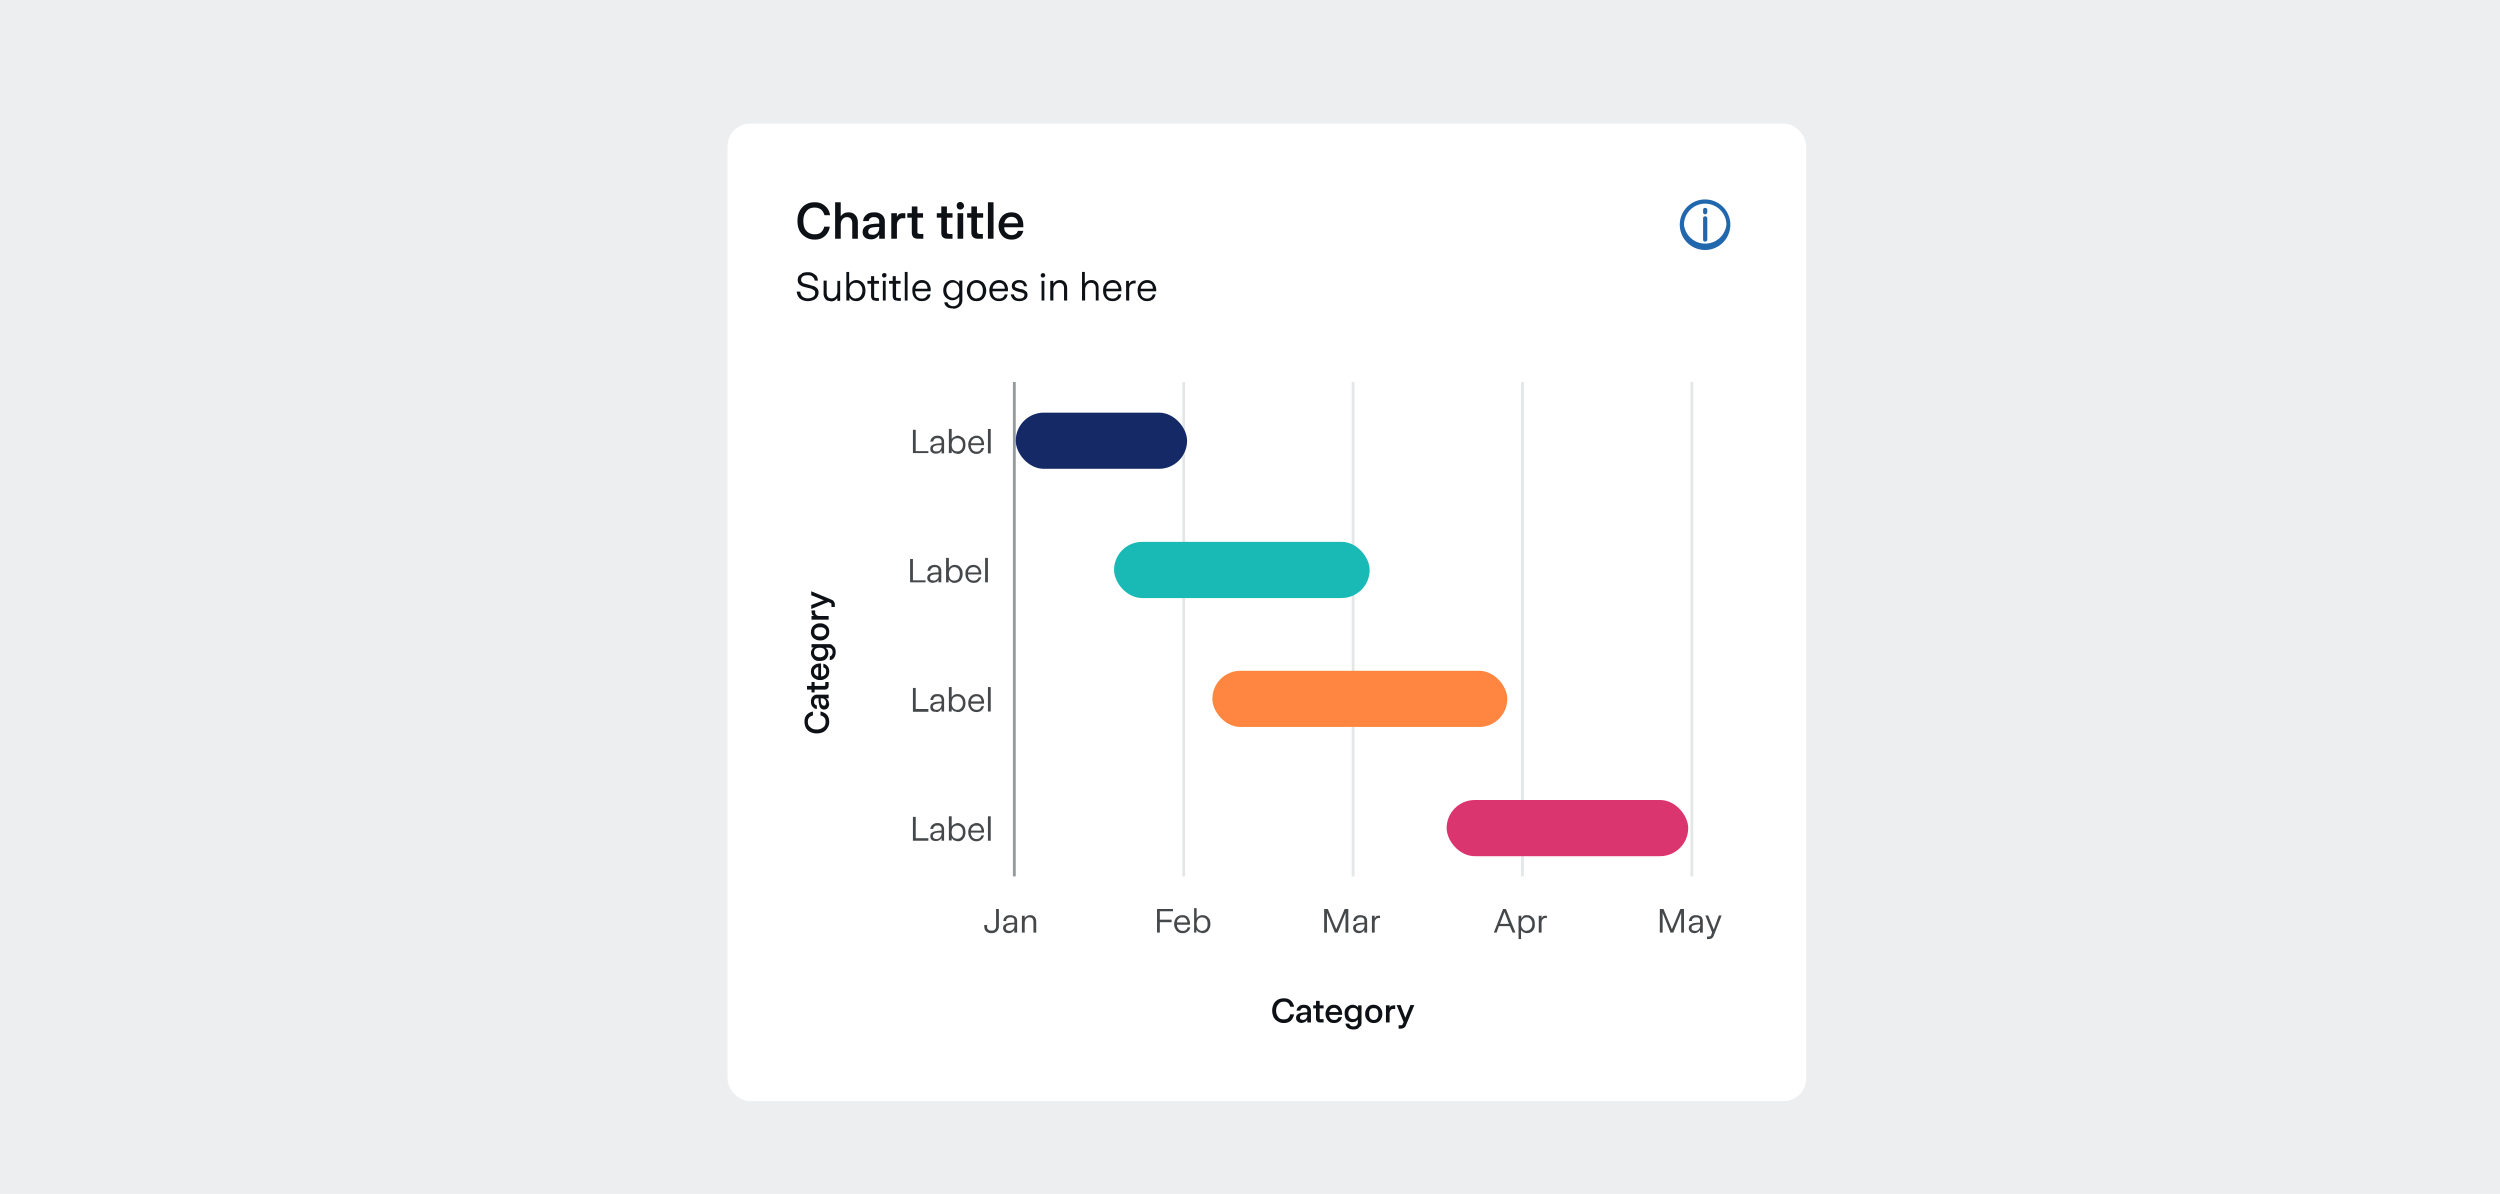 <svg xmlns="http://www.w3.org/2000/svg" width="890" height="425" fill="none"><path fill="#ECEEEF" d="M0 0h890v425H0z"/><g filter="url(#a)"><g clip-path="url(#b)"><path fill="#fff" d="M259 38h384v348H259z"/><path fill="#0D1115" d="M290 79.3c-1.2 0-2.3-.3-3.2-.9a5.8 5.8 0 0 1-2.2-2.3c-.5-1-.7-2.2-.7-3.4 0-1.3.2-2.4.7-3.4a5.5 5.5 0 0 1 2.1-2.4c1-.6 2-.9 3.4-.9s2.6.4 3.6 1.3c1 .8 1.6 1.9 1.8 3.3h-2c-.5-1.8-1.7-2.7-3.5-2.7-.8 0-1.6.2-2.2.6-.6.5-1 1-1.4 1.8a6 6 0 0 0-.4 2.4c0 1.4.3 2.6 1 3.4.8.9 1.8 1.3 3 1.3 1 0 1.7-.2 2.3-.7.5-.5 1-1.2 1.1-2h2a5.4 5.4 0 0 1-1.7 3.3c-1 .9-2.1 1.3-3.6 1.3Zm7.3-.3V66h2v5a3.4 3.4 0 0 1 1.1-1c.5-.3 1-.4 1.7-.4 1 0 1.8.3 2.4 1 .6.6.9 1.6.9 2.7V79h-2v-5.5c0-.7-.2-1.3-.5-1.6-.3-.4-.8-.6-1.4-.6a2 2 0 0 0-1.6.8c-.4.5-.6 1.1-.6 2V79h-2Zm12.9.2c-1 0-1.7-.2-2.3-.7-.5-.5-.8-1-.8-1.8 0-1.2.5-2 1.6-2.5 1-.4 2.5-.6 4.3-.6v-.7c0-.5-.1-.9-.5-1.2a2 2 0 0 0-1.3-.4 2 2 0 0 0-1.4.4c-.3.2-.5.6-.5 1h-2c0-1 .5-1.7 1.2-2.3.7-.6 1.6-.8 2.7-.8a4 4 0 0 1 2.8.9 3 3 0 0 1 1 2.4V79h-2v-1.5a3.2 3.2 0 0 1-1.1 1.2 3 3 0 0 1-1.7.5Zm.5-1.6c.7 0 1.2-.2 1.7-.7.4-.5.6-1 .6-1.8v-.3c-1.2 0-2.2.1-2.9.3-.7.3-1 .7-1 1.3 0 .4.1.7.4 1l1.2.2Zm6.6 1.4v-9.1h2v1.3a2.6 2.6 0 0 1 .8-1c.4-.2.8-.3 1.3-.3h.9v1.8h-1c-.6 0-1 .2-1.4.7-.4.4-.6 1-.6 1.8V79h-2Zm9.7 0c-.9 0-1.5-.2-1.9-.6-.3-.4-.5-1-.5-1.7v-5.2H323v-1.6h1.6v-2.4h2v2.4h2v1.6h-2v5c0 .3 0 .5.2.6l.6.2h1.3V79H327Zm10.5 0c-.9 0-1.5-.2-1.9-.6-.4-.4-.5-1-.5-1.7v-5.2h-1.6v-1.6h1.6v-2.4h2v2.4h2v1.6h-2v5c0 .3 0 .5.2.6l.6.2h1.2V79h-1.6Zm4.4-10.4a1.3 1.3 0 0 1-1-.4 1.3 1.3 0 0 1-.3-1c0-.3 0-.6.3-.9a1.3 1.3 0 0 1 1-.4c.3 0 .6.2.9.4.2.3.4.6.4 1 0 .3-.1.6-.4.9a1.3 1.3 0 0 1-1 .4Zm1 10.4h-2v-9.1h2V79Zm5.4 0c-.9 0-1.5-.2-1.9-.6-.4-.4-.6-1-.6-1.7v-5.2h-1.5v-1.6h1.5v-2.4h2v2.4h2.2v1.6h-2.2v5l.2.6.7.2h1.2V79h-1.6Zm5.4 0h-2V66h2v13Zm6.5.3c-1 0-1.8-.2-2.5-.6a4.2 4.2 0 0 1-1.6-1.8c-.4-.7-.6-1.5-.6-2.5 0-.9.2-1.7.6-2.5.4-.7.9-1.3 1.6-1.7.7-.4 1.5-.6 2.4-.6 1.3 0 2.4.4 3.1 1.3.8.9 1.1 2 1.1 3.5v.5h-6.8c0 1 .3 1.6.8 2 .5.5 1 .8 1.9.8.6 0 1-.2 1.4-.4.4-.3.6-.7.8-1.1h1.9c-.3 1-.7 1.8-1.5 2.3-.7.5-1.6.8-2.6.8Zm2.2-5.8c0-.7-.3-1.3-.7-1.7-.4-.4-1-.6-1.6-.6-.7 0-1.3.2-1.7.6-.5.4-.7 1-.9 1.7h4.9Zm-74.8 27.7c-1.1 0-2-.3-2.8-.9-.7-.6-1-1.4-1.2-2.5h1.3c0 .7.3 1.3.8 1.8a3 3 0 0 0 2 .6c.7 0 1.3-.2 1.8-.5.5-.4.7-.8.7-1.4 0-.4-.1-.7-.3-.9l-1-.6-1.6-.4c-.8-.2-1.4-.3-1.9-.6-.4-.2-.8-.4-1-.8-.3-.3-.4-.8-.4-1.3 0-.6.1-1 .4-1.5l1.3-1c.5-.2 1.2-.3 1.9-.3s1.3.1 1.8.4 1 .6 1.3 1c.3.5.4 1 .5 1.6H290c0-.6-.3-1-.8-1.4-.4-.4-1-.5-1.6-.5a3 3 0 0 0-1.8.4c-.4.3-.6.7-.6 1.2 0 .3 0 .6.3.8.1.2.4.4.7.5l1.6.4 2 .6c.5.2.9.5 1.2.9.3.3.4.8.4 1.4s-.2 1.1-.5 1.6c-.3.4-.7.8-1.3 1a5 5 0 0 1-2 .4Zm8.1 0c-.7 0-1.4-.2-1.8-.7a3 3 0 0 1-.7-2.1v-4.5h1.1v4.3c0 1.4.6 2 1.7 2 .6 0 1.1-.2 1.5-.6.4-.5.6-1.1.6-2V94h1v7.1h-1v-1c-.3.3-.6.7-1 .9-.4.2-.8.3-1.4.3Zm9.2 0c-.6 0-1-.1-1.5-.3a3 3 0 0 1-1-1v1.1h-1.1V90.8h1v4.3a3 3 0 0 1 1.1-1c.5-.3 1-.4 1.5-.4a3.1 3.1 0 0 1 2.8 1.8c.3.6.4 1.3.4 2s-.1 1.3-.4 2a3.1 3.1 0 0 1-1.1 1.2 3 3 0 0 1-1.7.5Zm-.2-1a2 2 0 0 0 1.6-.7 3 3 0 0 0 .7-2 3 3 0 0 0-.6-2 2 2 0 0 0-1.7-.8 2 2 0 0 0-1.7.7c-.4.5-.6 1.2-.6 2 0 1 .2 1.6.6 2.1.4.5 1 .8 1.7.8Zm7 .8c-.6 0-1-.1-1.2-.4s-.4-.7-.4-1.2V95h-1.3v-1h1.3v-1.7h1.1v1.7h1.7v1h-1.7v4.5c0 .2 0 .4.2.5l.5.1h1v1h-1.2Zm3.1-8.2a.8.8 0 0 1-.6-.2.8.8 0 0 1-.2-.6.8.8 0 0 1 .8-.8c.2 0 .4 0 .6.2a.8.8 0 0 1 .2.6.8.8 0 0 1-.8.8Zm.6 8.2h-1.1v-7h1v7Zm4 0c-.5 0-1-.1-1.2-.4s-.4-.7-.4-1.2V95h-1.3v-1h1.3v-1.7h1.1v1.7h1.7v1H319v4.5c0 .2 0 .4.2.5l.5.1h1v1h-1.2Zm3.7 0h-1V90.8h1V101Zm5.1.2c-.7 0-1.3-.1-1.8-.5a3.2 3.2 0 0 1-1.2-1.3c-.3-.6-.4-1.2-.4-2 0-.7 0-1.3.4-1.8a3.3 3.3 0 0 1 1.2-1.4c.5-.3 1-.5 1.8-.5 1 0 1.7.4 2.3 1a4 4 0 0 1 .8 3h-5.5c0 .8.3 1.5.7 2 .5.4 1 .6 1.7.6 1 0 1.7-.5 2-1.5h1c0 .8-.4 1.4-1 1.8-.5.4-1.2.6-2 .6Zm2-4.4c0-.6-.2-1.2-.5-1.6a2 2 0 0 0-1.5-.5c-.7 0-1.2.2-1.6.6-.4.3-.6.9-.7 1.5h4.3Zm9 7c-.7 0-1.4-.1-2-.5-.6-.4-1-1-1-1.7h1.1c.1.4.4.8.7 1 .4.2.8.4 1.3.4.7 0 1.2-.2 1.6-.6.4-.4.6-.9.6-1.6v-1.2a3 3 0 0 1-2.5 1.3 3.2 3.2 0 0 1-1.6-.5 3.2 3.2 0 0 1-1.2-1.2 4 4 0 0 1-.4-1.9c0-.7.2-1.3.4-1.8.3-.6.7-1 1.2-1.3a3.1 3.1 0 0 1 1.6-.5c.6 0 1 .1 1.4.4.5.2.8.5 1.1 1v-1.2h1.1v7a3 3 0 0 1-.4 1.5 2.7 2.7 0 0 1-1.2 1.1c-.5.3-1 .4-1.7.4Zm0-3.8a2 2 0 0 0 1.7-.8c.4-.4.6-1 .6-1.9 0-.8-.2-1.5-.6-2a2 2 0 0 0-1.7-.7c-.7 0-1.2.3-1.6.8-.4.4-.7 1-.7 1.9 0 .8.3 1.5.7 2 .4.4 1 .7 1.6.7Zm8.5 1.2c-.7 0-1.3-.1-1.8-.4a3.3 3.3 0 0 1-1.2-1.4c-.3-.5-.5-1.2-.5-2 0-.7.2-1.3.5-1.9a3.2 3.2 0 0 1 1.2-1.3c.5-.3 1-.5 1.8-.5.6 0 1.2.2 1.7.5.6.3 1 .8 1.2 1.3.3.6.5 1.2.5 2 0 .7-.2 1.4-.5 2a3.1 3.1 0 0 1-1.2 1.3c-.5.3-1 .4-1.7.4Zm0-1a2 2 0 0 0 1.6-.7c.4-.5.6-1.1.6-2 0-.9-.2-1.6-.6-2a2 2 0 0 0-1.6-.8 2 2 0 0 0-1.7.7c-.4.5-.6 1.2-.6 2 0 1 .2 1.6.6 2.1.4.5 1 .8 1.7.8Zm8 1c-.7 0-1.3-.1-1.9-.5a3.2 3.2 0 0 1-1.2-1.3c-.2-.6-.4-1.2-.4-2 0-.7.2-1.3.4-1.8.3-.6.7-1 1.2-1.4.6-.3 1.2-.5 1.9-.5 1 0 1.7.4 2.3 1a4 4 0 0 1 .8 3h-5.5c0 .8.3 1.5.7 2 .4.4 1 .6 1.7.6 1 0 1.7-.5 2-1.5h1c-.1.8-.5 1.4-1 1.8-.6.4-1.2.6-2 .6Zm2-4.4c0-.6-.2-1.2-.6-1.6a2 2 0 0 0-1.5-.5c-.6 0-1.1.2-1.5.6-.4.3-.7.9-.7 1.5h4.3Zm5.2 4.4c-.9 0-1.6-.2-2.1-.6-.5-.5-.8-1-1-1.8h1.2c0 .5.3.8.6 1.1.3.3.8.4 1.3.4.6 0 1-.1 1.3-.3.3-.3.5-.6.5-1 0-.2 0-.4-.2-.5l-.6-.3-1.2-.3c-.9-.2-1.5-.5-2-.8-.3-.3-.5-.7-.5-1.3 0-.6.2-1.1.7-1.5.5-.4 1.2-.6 2-.6a3 3 0 0 1 1.9.6c.4.4.7 1 .8 1.6h-1.1c0-.4-.2-.7-.5-1-.3-.2-.7-.3-1.1-.3-.5 0-.9.1-1.2.4a1 1 0 0 0-.4.7c0 .3.1.6.4.7l1.5.5c.6 0 1.1.2 1.5.4l.8.6c.2.3.3.7.3 1.1 0 .4-.1.8-.4 1.2-.2.3-.5.5-1 .7-.4.2-.9.3-1.5.3Zm8.4-8.4a.8.8 0 0 1-.6-.2.8.8 0 0 1-.2-.6.8.8 0 0 1 1.3-.6.8.8 0 0 1 .3.6.8.8 0 0 1-.8.8Zm.5 8.2h-1v-7h1v7Zm2.1 0v-7h1.1v1a2.7 2.7 0 0 1 1-1c.4-.2.8-.3 1.4-.3.7 0 1.4.3 1.8.8.4.5.7 1.2.7 2v4.5h-1.1v-4.3c0-1.3-.6-2-1.7-2-.6 0-1.1.2-1.5.7-.4.5-.6 1-.6 1.9v3.7h-1Zm11.3 0V90.8h1V95a2.6 2.6 0 0 1 2.4-1.3c.8 0 1.4.3 1.9.8.4.5.6 1.2.6 2v4.5h-1v-4.3c0-1.3-.6-2-1.7-2a1.8 1.8 0 0 0-1.5.7c-.4.5-.6 1-.6 1.9v3.7h-1.1Zm11 .2c-.8 0-1.4-.1-2-.5a3.2 3.2 0 0 1-1.1-1.3c-.3-.6-.4-1.2-.4-2 0-.7.1-1.3.4-1.8.3-.6.7-1 1.2-1.4.5-.3 1.1-.5 1.8-.5 1 0 1.8.4 2.3 1a4 4 0 0 1 .8 3h-5.4c0 .8.2 1.5.6 2 .5.4 1 .6 1.7.6 1 0 1.7-.5 2-1.5h1c0 .8-.4 1.4-1 1.8-.5.4-1.2.6-2 .6Zm2-4.4c0-.6-.3-1.2-.6-1.6s-.9-.5-1.5-.5c-.7 0-1.2.2-1.6.6-.4.3-.6.9-.7 1.5h4.3Zm2.7 4.2v-7h1v1l.8-.8a1.8 1.8 0 0 1 1-.3h.6v1h-.6c-.5 0-1 .3-1.3.6-.3.4-.4.9-.4 1.5v4h-1.1Zm7.5.2c-.7 0-1.3-.1-1.8-.5a3.2 3.2 0 0 1-1.2-1.3c-.3-.6-.4-1.2-.4-2 0-.7.1-1.3.4-1.8.3-.6.7-1 1.2-1.4.5-.3 1.1-.5 1.8-.5 1 0 1.8.4 2.3 1a4 4 0 0 1 .9 3H406c0 .8.2 1.5.7 2 .4.4 1 .6 1.7.6 1 0 1.7-.5 2-1.5h1c-.2.8-.5 1.4-1 1.8-.6.4-1.3.6-2 .6Zm2-4.4c0-.6-.1-1.2-.5-1.6a2 2 0 0 0-1.5-.5c-.6 0-1.2.2-1.6.6-.4.3-.6.9-.7 1.5h4.4Z"/><path fill="#2167AE" d="M607 65a9 9 0 1 1 0 18 9 9 0 1 1 0-18Zm0 1.5c-4.1 0-7.5 3.4-7.5 7.5a7.6 7.6 0 0 0 15.1 0c0-4.1-3.4-7.5-7.6-7.5Zm0 4.5c.5 0 .8.3.8.8v7.5c0 .4-.3.7-.8.7s-.7-.3-.7-.8v-7.5c0-.4.3-.7.8-.7Zm0-3c.5 0 .8.3.8.8v.7c0 .4-.3.8-.8.8s-.7-.4-.7-.8v-.8c0-.4.3-.7.8-.7Z"/><path fill="#0D1115" d="M295.2 251c0 .8-.2 1.5-.6 2.1a3.8 3.8 0 0 1-1.5 1.5c-.7.3-1.5.5-2.3.5a5 5 0 0 1-2.3-.5 3.7 3.7 0 0 1-1.6-1.5c-.3-.6-.5-1.3-.5-2.2 0-1 .2-1.7.8-2.4.5-.6 1.3-1 2.2-1.2v1.4c-1.2.3-1.8 1-1.8 2.2 0 .6.1 1.1.4 1.5.3.4.7.7 1.2 1 .4.2 1 .3 1.6.3 1 0 1.7-.3 2.3-.8.6-.4.8-1.1.8-2 0-.6-.1-1-.4-1.4-.4-.4-.8-.7-1.4-.8v-1.4c1 .2 1.7.6 2.3 1.2.5.6.8 1.4.8 2.4Zm0-6.5c0 .6-.2 1.1-.5 1.5-.3.4-.8.6-1.3.6-.8 0-1.3-.4-1.6-1.1a8 8 0 0 1-.4-2.9h-.5a1 1 0 0 0-.8.3c-.2.3-.3.6-.3 1s.1.6.3.8c.2.3.4.4.7.4v1.3c-.6 0-1.1-.3-1.5-.8-.4-.4-.6-1-.6-1.8s.2-1.4.6-1.8a2 2 0 0 1 1.6-.7h4.1v1.3h-1a2.1 2.1 0 0 1 1.1 1.9Zm-1.1-.3c0-.5-.2-.9-.5-1.2-.3-.3-.7-.4-1.2-.4h-.2c0 .8 0 1.5.2 2 .2.4.5.6.9.6.2 0 .4 0 .6-.3l.2-.7Zm.9-6.3c0 .6-.1 1-.4 1.2-.2.3-.6.4-1.1.4H290v1h-1.1v-1h-1.6v-1.3h1.6v-1.4h1.1v1.4h3.4l.4-.1v-1.3h1.2v1.1Zm.2-4.9c0 .7-.1 1.2-.4 1.7a2.8 2.8 0 0 1-1.2 1c-.5.3-1 .4-1.6.4-.7 0-1.2-.1-1.7-.4a2.8 2.8 0 0 1-1.2-1 3 3 0 0 1-.4-1.6c0-1 .3-1.6.9-2.1.6-.5 1.4-.8 2.3-.8h.4v4.6c.6 0 1-.2 1.3-.5.4-.3.5-.8.5-1.3 0-.4 0-.7-.3-1a1.4 1.4 0 0 0-.7-.4v-1.3c.7.1 1.2.5 1.6 1 .3.4.5 1 .5 1.7Zm-3.9-1.5c-.4 0-.8.2-1 .5-.4.3-.5.6-.5 1 0 .5.1.9.4 1.2.3.3.7.5 1.1.6v-3.3Zm6.2-5.3c0 .8-.2 1.4-.6 2a2 2 0 0 1-1.5.8v-1.3c.3-.1.6-.3.7-.5.2-.3.3-.6.3-1 0-.5-.1-.9-.4-1.2-.3-.3-.7-.4-1.2-.4h-.8l.7.8.2 1.1c0 .6-.1 1-.4 1.5a2.7 2.7 0 0 1-1 1c-.5.2-1 .3-1.7.3-.6 0-1.1 0-1.6-.3a2.7 2.7 0 0 1-1-1 2.7 2.7 0 0 1-.5-1.5 2.4 2.4 0 0 1 1-2h-.8v-1.2h5.9c.5 0 1 0 1.4.3l1 1c.2.5.3 1 .3 1.6Zm-3.7 0c0-.5-.2-.9-.5-1.2-.4-.3-.9-.4-1.5-.4s-1.1.1-1.5.4c-.3.3-.5.7-.5 1.3 0 .5.2.9.5 1.2.4.3.9.5 1.5.5s1.1-.2 1.5-.5c.3-.3.5-.7.5-1.2Zm1.4-7.3c0 .6-.1 1.2-.4 1.6a2.9 2.9 0 0 1-1.2 1.1c-.4.3-1 .4-1.6.4-.7 0-1.2-.1-1.7-.4a2.9 2.9 0 0 1-1.2-1 3 3 0 0 1-.4-1.7c0-.6.2-1 .4-1.5a2.8 2.8 0 0 1 1.2-1.1c.5-.3 1-.4 1.7-.4.6 0 1.1.1 1.6.4a2.8 2.8 0 0 1 1.2 1c.3.5.4 1 .4 1.6Zm-1.1 0c0-.5-.2-.9-.6-1.2-.4-.3-.9-.4-1.5-.4-.7 0-1.2.1-1.6.4-.4.3-.5.7-.5 1.2 0 .6.1 1 .5 1.3.4.3.9.4 1.6.4.6 0 1.1-.1 1.5-.4.4-.3.6-.7.6-1.3Zm.9-4.3h-6.1v-1.3h1a1.7 1.7 0 0 1-.8-.5l-.2-.9v-.6h1.3v.6c0 .4.1.8.4 1 .3.3.7.4 1.2.4h3.2v1.3Zm2.3-4.5H296v-.8l-.1-.5-.4-.2-.6-.3-6.1 2.5v-1.4l4.5-1.7-4.5-1.8v-1.4l7 2.9c.5.2.9.4 1 .7.3.3.4.7.4 1.2v.8Z"/><path stroke="#929A9C" d="M361.1 306V130"/><path stroke="#E4E7E8" d="M421.4 306V130m60.3 176V130M542 306V130m60.3 176V130"/><path fill="#45484A" d="M353 326.2c-.9 0-1.5-.2-2-.7-.4-.4-.6-1-.6-1.8v-.4h1v.4c0 .5 0 1 .4 1.2.2.3.6.4 1.2.4.5 0 .9-.1 1.2-.4.3-.3.4-.7.4-1.2v-6.1h1v6.1c0 .8-.3 1.4-.7 1.8-.5.5-1.1.7-2 .7Zm6.2 0c-.7 0-1.2-.2-1.6-.5-.3-.4-.5-.8-.5-1.3s.2-1 .6-1.2a3 3 0 0 1 1.4-.6 13 13 0 0 1 2-.1v-.6c0-.4 0-.7-.3-1s-.7-.3-1.1-.3c-.5 0-.8.1-1.1.3-.3.2-.4.5-.4 1h-1c0-.7.3-1.2.8-1.6.4-.4 1-.5 1.7-.5s1.3.2 1.7.5c.5.4.7 1 .7 1.6v4.1h-1v-1c-.1.3-.4.6-.7.8-.4.3-.8.4-1.2.4Zm.1-.8c.6 0 1-.2 1.4-.6.3-.4.5-.9.5-1.5v-.2c-1 0-1.8.1-2.3.3-.6.1-.8.5-.8 1 0 .3 0 .5.3.7.3.2.6.3 1 .3Zm4.5.6v-6h1v.9a2.3 2.3 0 0 1 .8-.8c.3-.2.7-.3 1.2-.3a2 2 0 0 1 1.5.6c.4.5.6 1 .6 1.8v3.8h-1v-3.7c0-1.1-.4-1.7-1.4-1.7a1.6 1.6 0 0 0-1.3.6c-.3.4-.4 1-.4 1.6v3.2h-1Zm49.1 0h-1v-8.4h5.7v.8h-4.7v3h4.2v.9h-4.2v3.7Zm8 .2a3 3 0 0 1-1.5-.4 2.8 2.8 0 0 1-1-1.2c-.3-.5-.4-1-.4-1.6 0-.6.1-1.2.4-1.7.2-.5.5-.8 1-1.1.4-.3 1-.4 1.5-.4.9 0 1.6.2 2 .8a3.4 3.4 0 0 1 .7 2.6H419c0 .7.3 1.2.6 1.6.4.4.9.6 1.5.6.9 0 1.4-.4 1.7-1.3h.9c-.1.7-.4 1.2-1 1.6-.4.3-1 .5-1.6.5Zm1.8-3.8c0-.5-.2-1-.5-1.3-.3-.4-.7-.5-1.3-.5-.5 0-1 .1-1.3.5-.4.3-.6.8-.6 1.3h3.7Zm5.4 3.8-1.2-.3a2.6 2.6 0 0 1-1-.9v1h-.8v-8.7h.9v3.6c.2-.3.5-.6.9-.8a2.4 2.4 0 0 1 1.2-.3c.6 0 1 .1 1.5.4.4.3.7.6 1 1.1.2.5.3 1 .3 1.7 0 .6-.1 1.2-.4 1.6-.2.5-.5 1-1 1.2a2.6 2.6 0 0 1-1.4.4Zm-.2-.8c.6 0 1.1-.3 1.5-.7.4-.4.5-1 .5-1.7s-.1-1.3-.5-1.8c-.4-.4-.8-.6-1.5-.6-.6 0-1 .2-1.4.6-.3.5-.5 1-.5 1.8 0 .7.2 1.3.5 1.7.4.4.9.7 1.4.7Zm44.5.6h-1v-8.4h1.3l3 7.2 3-7.2h1.3v8.4h-1v-7l-2.8 7h-1l-2.8-7v7Zm11.4.2c-.7 0-1.2-.2-1.5-.5-.4-.4-.6-.8-.6-1.3s.2-1 .6-1.2a3 3 0 0 1 1.4-.6 13 13 0 0 1 2-.1v-.6c0-.4 0-.7-.3-1s-.7-.3-1.1-.3c-.5 0-.8.1-1 .3-.3.2-.5.5-.5 1h-1c0-.7.3-1.2.8-1.6.4-.4 1-.5 1.7-.5s1.3.2 1.8.5c.4.4.6 1 .6 1.6v4.1h-1v-1c-.1.3-.4.6-.7.8-.4.3-.8.4-1.2.4Zm.2-.8c.5 0 1-.2 1.3-.6.3-.4.5-.9.5-1.5v-.2c-1 0-1.8.1-2.3.3-.6.1-.8.5-.8 1 0 .3 0 .5.3.7.3.2.6.3 1 .3Zm4.4.6v-6h1v.9l.5-.7c.3-.2.6-.2 1-.2h.4v.8h-.5c-.4 0-.8.2-1 .5-.3.3-.4.7-.4 1.3v3.4h-1Zm44.4 0h-1l3.3-8.4h1l3.4 8.4h-1l-1-2.3h-3.9l-.8 2.3Zm2.8-7.3-1.6 4.2h3.2l-1.6-4.2Zm5 9.6V320h1v1l.8-1a2.4 2.4 0 0 1 1.3-.2c.5 0 1 .1 1.4.4.4.3.8.6 1 1.1.2.5.3 1 .3 1.7 0 .6 0 1.2-.3 1.6-.2.5-.6 1-1 1.2a2.6 2.6 0 0 1-1.4.4c-.5 0-.9-.1-1.3-.3a2.6 2.6 0 0 1-.9-.9v3.3h-1Zm2.9-3c.6 0 1-.2 1.4-.6.4-.4.6-1 .6-1.7s-.2-1.3-.6-1.8c-.3-.4-.8-.6-1.4-.6-.6 0-1 .2-1.4.6-.4.5-.6 1-.6 1.8 0 .7.2 1.3.6 1.7.3.4.8.7 1.4.7Zm4.3.7v-6h1v.9l.5-.7c.3-.2.6-.2 1-.2h.4v.8h-.5c-.4 0-.8.2-1 .5-.3.3-.4.7-.4 1.3v3.4h-1Zm44 0h-.9v-8.4h1.3l3 7.2 3-7.2h1.3v8.4h-1v-7l-2.8 7h-1l-2.8-7v7Zm11.5.2c-.7 0-1.2-.2-1.5-.5-.4-.4-.6-.8-.6-1.3s.2-1 .6-1.2a3 3 0 0 1 1.4-.6 13 13 0 0 1 2-.1v-.6c0-.4 0-.7-.3-1s-.7-.3-1.1-.3c-.5 0-.8.1-1 .3-.3.2-.5.5-.5 1h-1c0-.7.3-1.2.8-1.6.4-.4 1-.5 1.7-.5s1.3.2 1.8.5c.4.4.6 1 .6 1.6v4.1h-1v-1c-.1.3-.4.6-.7.8-.4.3-.8.4-1.2.4Zm.2-.8c.5 0 1-.2 1.3-.6.3-.4.5-.9.5-1.5v-.2c-1 0-1.8.1-2.3.3-.6.1-.8.5-.8 1 0 .3 0 .5.3.7.3.2.6.3 1 .3Zm4.2 2.9v-.9h.7l.5-.1.3-.4.3-1-2.4-6h1l2 5 1.8-5h1l-2.8 7.2a2 2 0 0 1-.7.9c-.3.2-.6.3-1 .3h-.7Z"/><rect width="91" height="20" x="396.6" y="186.9" fill="#19BAB6" rx="10"/><rect width="61" height="20" x="361.6" y="140.9" fill="#142966" rx="10"/><rect width="105" height="20" x="431.6" y="232.8" fill="#FF8640" rx="10"/><rect width="86" height="20" x="515" y="278.8" fill="#DB356F" rx="10"/><path fill="#45484A" d="M329.5 201.3H324V193h1v7.6h4.5v.8Zm2.7.2c-.7 0-1.2-.2-1.5-.5-.4-.3-.6-.7-.6-1.2 0-.6.2-1 .6-1.3a3 3 0 0 1 1.4-.6 13 13 0 0 1 2-.1v-.6c0-.4 0-.7-.3-1s-.6-.3-1.1-.3c-.5 0-.8.1-1 .4-.3.2-.5.5-.5.9h-1c.1-.7.3-1.2.8-1.6.5-.3 1-.5 1.7-.5.8 0 1.3.2 1.8.6.4.4.6.9.6 1.5v4.1h-1v-1c-.1.4-.4.7-.7.9l-1.2.3Zm.2-.8c.5 0 1-.2 1.3-.6.3-.3.5-.8.5-1.4v-.2c-1 0-1.8 0-2.3.2-.6.2-.8.5-.8 1 0 .3.1.6.3.8l1 .2Zm7.5.8c-.4 0-.9 0-1.2-.3a2.6 2.6 0 0 1-1-.9v1h-.9v-8.7h1v3.7c.2-.4.5-.7.9-.9a2.4 2.4 0 0 1 1.2-.3c.5 0 1 .1 1.5.4.4.3.7.7 1 1.2.2.4.3 1 .3 1.6 0 .6-.1 1.2-.4 1.7-.2.5-.5.9-1 1.1a2.6 2.6 0 0 1-1.4.4Zm-.2-.8c.6 0 1.1-.2 1.5-.6.3-.5.5-1 .5-1.8 0-.7-.2-1.3-.5-1.7-.4-.5-.9-.7-1.5-.7s-1 .2-1.4.7c-.3.4-.5 1-.5 1.7s.2 1.3.5 1.8c.4.4.8.6 1.4.6Zm7 .8a3 3 0 0 1-1.6-.4 2.8 2.8 0 0 1-1-1.1c-.3-.5-.4-1-.4-1.7 0-.6 0-1.1.3-1.6s.6-.9 1-1.2c.5-.3 1-.4 1.6-.4.8 0 1.5.3 2 .9a3.4 3.4 0 0 1 .7 2.5h-4.7c0 .7.2 1.3.6 1.7.3.3.8.5 1.4.5 1 0 1.5-.4 1.8-1.2h.9c-.2.6-.5 1.1-1 1.5-.4.4-1 .5-1.7.5Zm1.7-3.7c0-.6-.2-1-.5-1.4-.4-.3-.8-.5-1.3-.5-.6 0-1 .2-1.4.5-.3.3-.5.8-.6 1.4h3.8Zm3.3 3.5h-1v-8.7h1v8.7Zm-21.2-46H325V147h1v7.6h4.5v.9Zm2.7.2c-.6 0-1.1-.1-1.5-.5-.4-.3-.5-.7-.5-1.2s.1-1 .5-1.2a3 3 0 0 1 1.4-.6 13 13 0 0 1 2.1-.2v-.6c0-.3-.1-.6-.4-.9s-.6-.3-1-.3c-.5 0-.9 0-1.1.3-.3.2-.4.5-.5.9h-1c.1-.7.4-1.2.8-1.5.5-.4 1-.6 1.7-.6.8 0 1.4.2 1.8.6.4.4.6.9.6 1.5v4.2h-.9v-1c-.2.3-.4.6-.8.8-.3.2-.7.3-1.2.3Zm.2-.8c.5 0 1-.1 1.3-.5.3-.4.5-.9.5-1.5v-.2c-1 0-1.7 0-2.3.2-.5.2-.8.5-.8 1 0 .4.1.6.4.8.2.2.5.2.9.2Zm7.5.9-1.2-.3a2.6 2.6 0 0 1-.9-1v1h-1v-8.6h1v3.6c.2-.3.5-.6 1-.8a2.4 2.4 0 0 1 1.1-.4c.6 0 1 .2 1.5.5.4.2.7.6 1 1 .2.6.3 1.1.3 1.8 0 .6-.1 1.1-.3 1.6-.3.5-.6.9-1 1.2a2.6 2.6 0 0 1-1.5.4Zm-.1-.9c.6 0 1-.2 1.4-.6.4-.4.6-1 .6-1.7 0-.8-.2-1.4-.6-1.8-.3-.4-.8-.6-1.4-.6-.6 0-1.1.2-1.5.6-.3.4-.5 1-.5 1.8 0 .7.2 1.3.5 1.7.4.4.9.6 1.5.6Zm6.9.9a3 3 0 0 1-1.6-.4 2.8 2.8 0 0 1-1-1.2c-.3-.5-.4-1-.4-1.7 0-.6.1-1.1.4-1.6.2-.5.5-.9 1-1.1.4-.3 1-.5 1.5-.5.9 0 1.5.3 2 .9a3.4 3.4 0 0 1 .7 2.5h-4.7c0 .8.3 1.3.6 1.7.4.4.9.6 1.5.6.9 0 1.4-.5 1.7-1.3h.9c-.2.7-.5 1.2-1 1.5-.4.4-1 .6-1.6.6Zm1.7-3.8c0-.6-.2-1-.5-1.4-.3-.3-.7-.5-1.3-.5-.5 0-1 .2-1.3.6-.4.3-.6.7-.6 1.3h3.7Zm3.3 3.6h-1v-8.7h1v8.7Zm-22.2 92H325v-8.5h1v7.5h4.5v1Zm2.7 0c-.6 0-1.1 0-1.5-.4-.4-.3-.5-.8-.5-1.3s.1-1 .5-1.2a3 3 0 0 1 1.4-.6 13 13 0 0 1 2.1-.1v-.6c0-.4-.1-.7-.4-1s-.6-.3-1-.3c-.5 0-.9.1-1.1.3-.3.2-.4.5-.5 1h-1c.1-.7.4-1.2.8-1.6.5-.4 1-.5 1.7-.5.8 0 1.4.2 1.8.5.4.4.6 1 .6 1.6v4.1h-.9v-1l-.8.9c-.3.2-.7.3-1.2.3Zm.2-.7c.5 0 1-.2 1.3-.6.3-.4.5-.9.5-1.4v-.3c-1 0-1.7.1-2.3.3-.5.1-.8.5-.8 1 0 .3.1.5.4.7.2.2.5.3.9.3Zm7.5.8-1.2-.3a2.6 2.6 0 0 1-.9-.9v1h-1v-8.7h1v3.7c.2-.4.5-.7 1-1a2.4 2.4 0 0 1 1.1-.2c.6 0 1 .1 1.5.4.4.3.7.6 1 1.1.2.5.3 1 .3 1.7 0 .6-.1 1.2-.3 1.6-.3.5-.6 1-1 1.2a2.6 2.6 0 0 1-1.5.4Zm-.1-.8c.6 0 1-.2 1.4-.7.4-.4.6-1 .6-1.7s-.2-1.3-.6-1.8c-.3-.4-.8-.6-1.4-.6-.6 0-1.1.2-1.5.6-.3.5-.5 1-.5 1.8 0 .7.2 1.3.5 1.7.4.5.9.7 1.5.7Zm6.9.8a3 3 0 0 1-1.6-.4 2.8 2.8 0 0 1-1-1.2c-.3-.4-.4-1-.4-1.6 0-.6.1-1.2.4-1.7.2-.4.5-.8 1-1.1.4-.3 1-.4 1.5-.4.9 0 1.5.3 2 .8a3.4 3.4 0 0 1 .7 2.6h-4.7c0 .7.3 1.2.6 1.6.4.4.9.6 1.5.6.9 0 1.4-.4 1.7-1.3h.9c-.2.7-.5 1.2-1 1.6-.4.3-1 .5-1.6.5Zm1.7-3.8c0-.5-.2-1-.5-1.3-.3-.4-.7-.5-1.3-.5-.5 0-1 .2-1.3.5-.4.3-.6.8-.6 1.3h3.7Zm3.3 3.6h-1v-8.7h1v8.7Zm-22.2 46H325v-8.5h1v7.6h4.5v.9Zm2.7.1c-.6 0-1.1-.1-1.5-.4-.4-.4-.5-.8-.5-1.3s.1-1 .5-1.2a3 3 0 0 1 1.4-.6 13 13 0 0 1 2.1-.2v-.6c0-.3-.1-.6-.4-.9s-.6-.3-1-.3c-.5 0-.9 0-1.1.3-.3.2-.4.5-.5.9h-1c.1-.7.4-1.2.8-1.5.5-.4 1-.6 1.7-.6.8 0 1.4.2 1.8.6.4.4.6 1 .6 1.5v4.2h-.9v-1c-.2.3-.4.6-.8.8-.3.2-.7.3-1.2.3Zm.2-.7c.5 0 1-.2 1.3-.6.3-.4.5-.9.5-1.5v-.2c-1 0-1.7 0-2.3.2-.5.2-.8.5-.8 1 0 .4.1.6.4.8.2.2.5.3.9.3Zm7.5.8-1.2-.3a2.6 2.6 0 0 1-.9-1v1h-1v-8.6h1v3.6c.2-.3.5-.6 1-.8a2.4 2.4 0 0 1 1.1-.4c.6 0 1 .2 1.5.5.4.2.7.6 1 1 .2.6.3 1.1.3 1.8 0 .6-.1 1.1-.3 1.6-.3.5-.6.9-1 1.2a2.6 2.6 0 0 1-1.5.4Zm-.1-.9c.6 0 1-.2 1.4-.6.4-.4.6-1 .6-1.7 0-.8-.2-1.4-.6-1.8-.3-.4-.8-.6-1.4-.6-.6 0-1.1.2-1.5.6-.3.4-.5 1-.5 1.8 0 .7.2 1.3.5 1.7.4.4.9.6 1.5.6Zm6.9.9a3 3 0 0 1-1.6-.4 2.8 2.8 0 0 1-1-1.2c-.3-.5-.4-1-.4-1.7 0-.6.1-1.1.4-1.6.2-.5.5-.9 1-1.1.4-.3 1-.5 1.5-.5.9 0 1.5.3 2 .9a3.4 3.4 0 0 1 .7 2.5h-4.7c0 .8.3 1.3.6 1.7.4.4.9.6 1.5.6.9 0 1.4-.5 1.7-1.3h.9c-.2.7-.5 1.2-1 1.5-.4.4-1 .6-1.6.6Zm1.7-3.8c0-.6-.2-1-.5-1.4-.3-.3-.7-.4-1.3-.4-.5 0-1 .1-1.3.5-.4.3-.6.7-.6 1.3h3.7Zm3.3 3.6h-1v-8.7h1v8.7Z"/><path fill="#0D1115" d="M457 358.2c-.8 0-1.5-.2-2.1-.6a3.8 3.8 0 0 1-1.5-1.5c-.3-.7-.5-1.5-.5-2.3 0-.9.2-1.6.5-2.3a3.7 3.7 0 0 1 1.5-1.6c.6-.3 1.3-.5 2.2-.5 1 0 1.7.2 2.4.8.6.5 1 1.3 1.2 2.2h-1.4c-.3-1.2-1-1.8-2.2-1.8-.6 0-1.1.1-1.5.4-.4.3-.7.7-1 1.2a4 4 0 0 0-.3 1.6c0 1 .3 1.7.8 2.3.4.6 1.1.8 2 .8.6 0 1-.1 1.4-.4.4-.4.7-.8.8-1.4h1.4c-.2 1-.6 1.7-1.2 2.3-.6.5-1.4.8-2.4.8Zm6.5 0c-.6 0-1.1-.2-1.5-.5-.4-.3-.6-.8-.6-1.3 0-.8.4-1.3 1.1-1.6a8 8 0 0 1 2.9-.4v-.5a1 1 0 0 0-.3-.8c-.3-.2-.6-.3-1-.3s-.6.1-.8.3a1.1 1.1 0 0 0-.4.7h-1.3c0-.6.3-1.1.8-1.5.4-.4 1-.6 1.8-.6s1.4.2 1.8.6c.5.4.7 1 .7 1.6v4.1h-1.3v-1a2.1 2.1 0 0 1-.8.8 2 2 0 0 1-1 .3Zm.3-1.1c.5 0 .9-.2 1.2-.5.2-.3.4-.7.4-1.2v-.2c-.8 0-1.5 0-2 .2-.4.2-.6.5-.6.9 0 .2 0 .4.3.6l.7.2Zm6.3.9c-.6 0-1-.1-1.2-.4-.3-.2-.4-.6-.4-1.1V353h-1v-1.1h1v-1.6h1.3v1.6h1.4v1.1h-1.4v3.4l.1.4h1.3v1.2h-1.1Zm4.9.2c-.7 0-1.2-.1-1.7-.4a2.8 2.8 0 0 1-1-1.2c-.3-.5-.4-1-.4-1.6 0-.7.1-1.2.4-1.7.2-.5.6-.9 1-1.2a3 3 0 0 1 1.6-.4c1 0 1.6.3 2.1.9.5.6.8 1.4.8 2.3v.4h-4.6c0 .6.2 1 .5 1.3.3.4.8.5 1.3.5.4 0 .7 0 1-.3.2-.1.4-.4.4-.7h1.3c-.1.7-.5 1.2-1 1.6a3 3 0 0 1-1.7.5Zm1.5-3.9c0-.4-.2-.8-.5-1-.3-.4-.6-.5-1-.5-.5 0-.9.1-1.2.4-.3.3-.5.7-.6 1.1h3.3Zm5.3 6.2c-.8 0-1.4-.2-2-.6a2 2 0 0 1-.8-1.5h1.3c.1.3.3.6.5.7.3.2.6.3 1 .3.5 0 .9-.1 1.2-.4.3-.3.4-.7.4-1.2v-.8l-.8.7-1.1.2a2.8 2.8 0 0 1-1.5-.4 2.7 2.7 0 0 1-1-1c-.2-.5-.3-1-.3-1.7 0-.6 0-1.1.3-1.6s.6-.8 1-1a2.7 2.7 0 0 1 1.5-.5 2.4 2.4 0 0 1 2 1v-.8h1.2v5.9c0 .5 0 1-.3 1.4l-1 1c-.5.2-1 .3-1.6.3Zm0-3.7c.5 0 .9-.2 1.2-.5.3-.4.4-.9.4-1.5s-.1-1.1-.4-1.5c-.3-.3-.7-.5-1.3-.5-.5 0-.9.2-1.2.5-.3.4-.5.9-.5 1.5s.2 1.1.5 1.5c.3.3.7.5 1.2.5Zm7.3 1.4a3.1 3.1 0 0 1-1.6-.4 2.9 2.9 0 0 1-1.1-1.2c-.3-.4-.4-1-.4-1.6 0-.7.1-1.2.4-1.7.2-.5.6-.9 1-1.2a3 3 0 0 1 1.7-.4 3 3 0 0 1 2.6 1.6c.3.5.4 1 .4 1.7 0 .6-.1 1.1-.4 1.6a2.8 2.8 0 0 1-1 1.2 3 3 0 0 1-1.6.4Zm0-1.1c.5 0 .9-.2 1.2-.6.3-.4.4-.9.4-1.5 0-.7-.1-1.2-.4-1.6-.3-.4-.7-.5-1.2-.5-.6 0-1 .1-1.3.5-.3.4-.4.9-.4 1.6 0 .6.1 1.1.4 1.5.3.4.7.6 1.3.6Zm4.3.9v-6.1h1.3v1a1.7 1.7 0 0 1 .5-.8l.9-.2h.6v1.3h-.6c-.4 0-.8.1-1 .4-.3.3-.4.7-.4 1.2v3.2h-1.3Zm4.5 2.3V359h.8l.5-.1.2-.4.3-.6-2.5-6.1h1.4l1.7 4.5 1.8-4.5h1.4l-2.9 7c-.2.5-.4.9-.7 1a2 2 0 0 1-1.2.4h-.8Z"/></g></g><defs><clipPath id="b"><rect width="384" height="348" x="259" y="38" fill="#fff" rx="8"/></clipPath><filter id="a" width="394" height="358" x="254" y="34" color-interpolation-filters="sRGB" filterUnits="userSpaceOnUse"><feFlood flood-opacity="0" result="BackgroundImageFix"/><feColorMatrix in="SourceAlpha" result="hardAlpha" values="0 0 0 0 0 0 0 0 0 0 0 0 0 0 0 0 0 0 127 0"/><feOffset dy="1"/><feGaussianBlur stdDeviation="2.5"/><feComposite in2="hardAlpha" operator="out"/><feColorMatrix values="0 0 0 0 0 0 0 0 0 0 0 0 0 0 0 0 0 0 0.07 0"/><feBlend in2="BackgroundImageFix" result="effect1_dropShadow_980_67578"/><feColorMatrix in="SourceAlpha" result="hardAlpha" values="0 0 0 0 0 0 0 0 0 0 0 0 0 0 0 0 0 0 127 0"/><feOffset dy="2"/><feGaussianBlur stdDeviation="1"/><feComposite in2="hardAlpha" operator="out"/><feColorMatrix values="0 0 0 0 0 0 0 0 0 0 0 0 0 0 0 0 0 0 0.05 0"/><feBlend in2="effect1_dropShadow_980_67578" result="effect2_dropShadow_980_67578"/><feColorMatrix in="SourceAlpha" result="hardAlpha" values="0 0 0 0 0 0 0 0 0 0 0 0 0 0 0 0 0 0 127 0"/><feMorphology in="SourceAlpha" radius="2" result="effect3_dropShadow_980_67578"/><feOffset dy="3"/><feGaussianBlur stdDeviation=".5"/><feComposite in2="hardAlpha" operator="out"/><feColorMatrix values="0 0 0 0 0 0 0 0 0 0 0 0 0 0 0 0 0 0 0.03 0"/><feBlend in2="effect2_dropShadow_980_67578" result="effect3_dropShadow_980_67578"/><feBlend in="SourceGraphic" in2="effect3_dropShadow_980_67578" result="shape"/></filter></defs></svg>